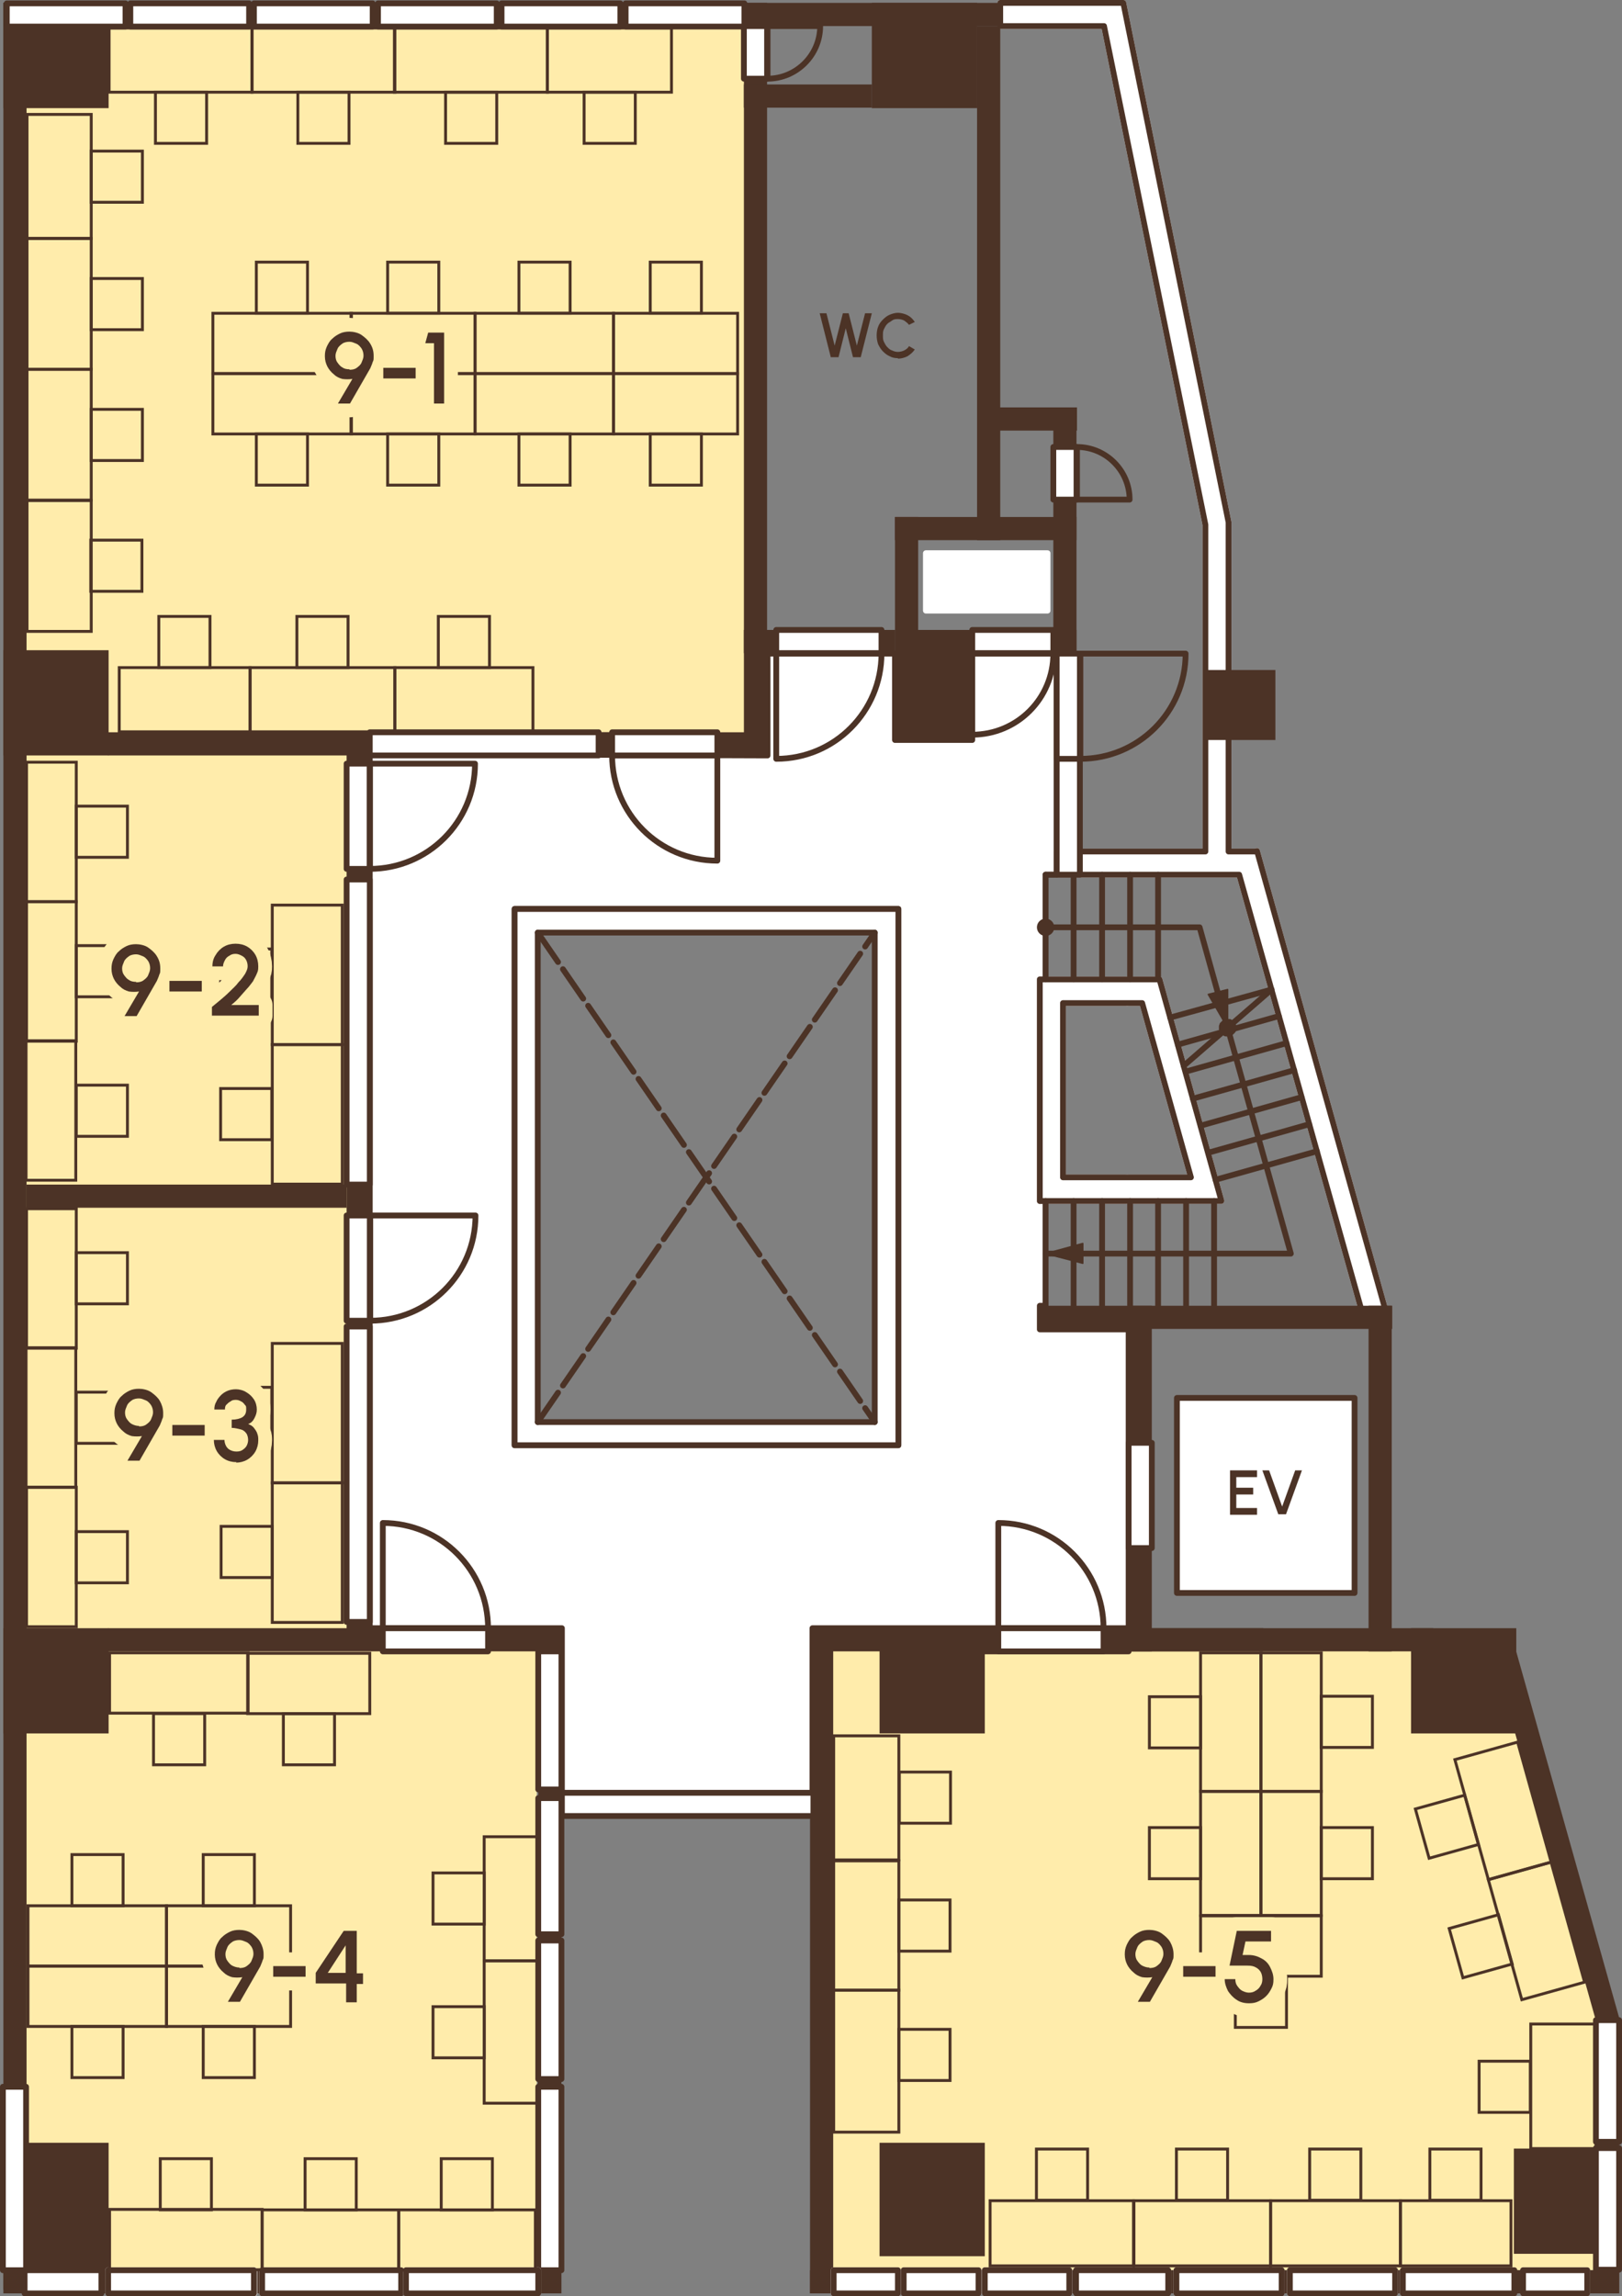 <?xml version="1.0" encoding="UTF-8"?>
<svg xmlns="http://www.w3.org/2000/svg" version="1.1" viewBox="0 0 336 475.7">
  <rect x="0" y="0" width="336" height="475.7" fill="#808080" stroke="none"/>
  <defs>
    <style>
      .cls-1, .cls-2 {
        fill-rule: evenodd;
      }

      .cls-1, .cls-3, .cls-4, .cls-5 {
        fill: #fff;
      }

      .cls-2, .cls-6 {
        fill: #4c3326;
      }

      .cls-3 {
        stroke: #fff;
      }

      .cls-3, .cls-4, .cls-7, .cls-8, .cls-9, .cls-10 {
        stroke-linejoin: round;
      }

      .cls-3, .cls-4, .cls-8, .cls-9, .cls-10 {
        stroke-linecap: round;
      }

      .cls-3, .cls-4, .cls-8, .cls-10 {
        stroke-width: 1.2px;
      }

      .cls-4, .cls-8, .cls-9, .cls-10, .cls-11, .cls-12 {
        stroke: #4c3326;
      }

      .cls-7 {
        stroke: #ffecab;
        stroke-width: 5.7px;
      }

      .cls-7, .cls-8, .cls-9, .cls-10, .cls-11, .cls-12 {
        fill: none;
      }

      .cls-13 {
        fill: #ffecab;
      }

      .cls-8 {
        stroke-dasharray: 7.4 1.8;
      }

      .cls-9 {
        stroke-width: .3px;
      }

      .cls-11 {
        stroke-width: .6px;
      }

      .cls-11, .cls-12 {
        stroke-miterlimit: 10;
      }

      .cls-12 {
        stroke-width: .6px;
      }
    </style>
  </defs>
  <!-- Generator: Adobe Illustrator 28.7.1, SVG Export Plug-In . SVG Version: 1.2.0 Build 142)  -->
  <g>
    <g id="_レイヤー_1" data-name="レイヤー_1">
      <g>
        <rect class="cls-13" x="2.7" y="153.8" width="71.4" height="186.1"/>
        <rect class="cls-13" x="2.7" y="3" width="153.3" height="151.1"/>
        <rect class="cls-13" x="2.7" y="339.9" width="108.5" height="130.4"/>
        <polygon class="cls-13" points="332.7 470.3 170 470.3 170 339.9 310.6 341.3 332.7 417.8 332.7 470.3"/>
        <rect class="cls-12" x="310.9" y="425.5" width="25.8" height="13.5" transform="translate(-108.4 756) rotate(-90)"/>
        <rect class="cls-11" x="306.4" y="426.9" width="10.6" height="10.6" transform="translate(-120.5 744) rotate(-90)"/>
        <rect class="cls-12" x="305.2" y="393" width="25.8" height="13.5" transform="translate(18.8 813.9) rotate(-105.6)"/>
        <rect class="cls-11" x="301.2" y="397.8" width="10.6" height="10.6" transform="translate(.9 806.8) rotate(-105.6)"/>
        <rect class="cls-12" x="298.3" y="368.2" width="25.8" height="13.5" transform="translate(33.9 775.7) rotate(-105.6)"/>
        <rect class="cls-11" x="294.2" y="372.9" width="10.6" height="10.6" transform="translate(16 768.6) rotate(-105.6)"/>
        <g id="SOLID">
          <rect class="cls-6" x="71.8" y="156.2" width="4.8" height="182.8"/>
        </g>
        <g id="HATCH">
          <path class="cls-1" d="M76.6,156.2v181.1h39.7v34.1h51.5v-34.1h65.9v-61.9h-18.4v-4.8h1.3v-21.8h-1.3v-45.8h1.3v-21.8h2.3v-45.8h-17.5v17.9h-16v-17.9h-26.5v21.1l-82.3-.3M186.1,299.4h-79.5v-111.1h79.5v111.1Z"/>
        </g>
        <g id="LWPOLYLINE">
          <polygon class="cls-10" points="76.6 156.2 76.6 337.3 116.4 337.3 116.4 371.4 168.3 371.4 168.3 337.3 233.8 337.3 233.8 275.4 215.4 275.4 215.4 270.5 216.6 270.5 216.6 248.8 215.4 248.8 215.4 202.9 216.6 202.9 216.6 181.2 218.9 181.2 218.9 135.4 201.4 135.4 201.4 153.3 185.4 153.3 185.4 135.4 159 135.4 159 156.5 76.6 156.2"/>
        </g>
        <g id="LWPOLYLINE-2" data-name="LWPOLYLINE">
          <rect class="cls-10" x="106.6" y="188.3" width="79.5" height="111.1"/>
        </g>
        <g id="WIPEOUT">
          <polyline class="cls-3" points="249.7 176.4 218.9 176.4 218.9 181.2 256.7 181.2 282.9 274.5 287.5 273.2 260.4 176.3 260 176.4 254.5 176.4 254.5 108.2 232.7 .6 207.2 .6 207.2 5.4 228.7 5.4 249.7 108.7 249.7 176.4"/>
        </g>
        <g id="POLYLINE">
          <polygon class="cls-10" points="249.7 176.4 218.9 176.4 218.9 181.2 256.7 181.2 282.9 274.5 287.5 273.2 260.4 176.3 260 176.4 254.5 176.4 254.5 108.2 232.7 .6 207.2 .6 207.2 5.4 228.7 5.4 249.7 108.7 249.7 176.4"/>
        </g>
        <g id="SOLID-2" data-name="SOLID">
          <rect class="cls-6" x=".7" y=".6" width="4.8" height="473.7"/>
        </g>
        <g id="SOLID-3" data-name="SOLID">
          <rect class="cls-6" x=".7" y=".6" width="206.5" height="4.8"/>
        </g>
        <g id="SOLID-4" data-name="SOLID">
          <rect class="cls-6" x="111.5" y="337.3" width="4.8" height="133"/>
        </g>
        <g id="SOLID-5" data-name="SOLID">
          <rect class="cls-6" x=".7" y=".6" width="21.8" height="21.8"/>
        </g>
        <g id="SOLID-6" data-name="SOLID">
          <rect class="cls-6" x="180.6" y=".6" width="21.8" height="21.8"/>
        </g>
        <g id="SOLID-7" data-name="SOLID">
          <rect class="cls-6" x=".7" y="134.7" width="21.8" height="21.8"/>
        </g>
        <g id="SOLID-8" data-name="SOLID">
          <rect class="cls-6" x=".7" y="337.3" width="21.8" height="21.8"/>
        </g>
        <g id="SOLID-9" data-name="SOLID">
          <rect class="cls-6" x=".7" y="443.9" width="21.8" height="31.2"/>
        </g>
        <g id="SOLID-10" data-name="SOLID">
          <rect class="cls-6" x="182.2" y="443.9" width="21.8" height="23.5"/>
        </g>
        <g id="SOLID-11" data-name="SOLID">
          <rect class="cls-6" x="313.6" y="445.1" width="21.8" height="21.8"/>
        </g>
        <g id="SOLID-12" data-name="SOLID">
          <rect class="cls-6" x="182.2" y="337.3" width="21.8" height="21.8"/>
        </g>
        <g id="SOLID-13" data-name="SOLID">
          <rect class="cls-6" x="292.3" y="337.3" width="21.8" height="21.8"/>
        </g>
        <g id="SOLID-14" data-name="SOLID">
          <rect class="cls-6" x="202.4" y="5.4" width="4.8" height="106.5"/>
        </g>
        <g id="SOLID-15" data-name="SOLID">
          <rect class="cls-6" x="215.4" y="270.5" width="73" height="4.8"/>
        </g>
        <g id="SOLID-16" data-name="SOLID">
          <rect class="cls-6" x="233.8" y="337.3" width="63.1" height="4.8"/>
        </g>
        <g id="SOLID-17" data-name="SOLID">
          <rect class="cls-6" x="283.5" y="270.5" width="4.8" height="71.6"/>
        </g>
        <g id="SOLID-18" data-name="SOLID">
          <rect class="cls-6" x="233.8" y="270.5" width="4.8" height="71.6"/>
        </g>
        <g id="SOLID-19" data-name="SOLID">
          <rect class="cls-6" x="185.4" y="130.5" width="16" height="22.8"/>
        </g>
        <g id="SOLID-20" data-name="SOLID">
          <rect class="cls-6" x="249.7" y="138.8" width="14.5" height="14.5"/>
        </g>
        <g id="HATCH-2" data-name="HATCH">
          <rect class="cls-5" x="233.8" y="298.9" width="4.8" height="21.8"/>
        </g>
        <g id="POLYLINE-2" data-name="POLYLINE">
          <rect class="cls-10" x="233.8" y="298.9" width="4.8" height="21.8"/>
        </g>
        <g id="HATCH-3" data-name="HATCH">
          <rect class="cls-5" x="243.8" y="289.6" width="36.8" height="40.4"/>
        </g>
        <g id="POLYLINE-3" data-name="POLYLINE">
          <rect class="cls-10" x="243.8" y="289.6" width="36.8" height="40.4"/>
        </g>
        <g id="SOLID-21" data-name="SOLID">
          <rect class="cls-6" x="204.6" y="84.4" width="18.5" height="4.8"/>
        </g>
        <g id="SOLID-22" data-name="SOLID">
          <rect class="cls-6" x="201.4" y="130.5" width="21.6" height="4.8"/>
        </g>
        <g id="SOLID-23" data-name="SOLID">
          <rect class="cls-6" x="218.2" y="86.2" width="4.8" height="49.2"/>
        </g>
        <g id="HATCH-4" data-name="HATCH">
          <rect class="cls-5" x="218.2" y="92.6" width="4.8" height="10.9"/>
        </g>
        <g id="POLYLINE-4" data-name="POLYLINE">
          <rect class="cls-10" x="218.2" y="92.6" width="4.8" height="10.9"/>
        </g>
        <g id="LWPOLYLINE-3" data-name="LWPOLYLINE">
          <path class="cls-10" d="M223.1,103.5v-10.9c6,0,10.9,4.9,10.9,10.9h-10.9Z"/>
        </g>
        <g id="SOLID-24" data-name="SOLID">
          <rect class="cls-6" x="22.4" y="337.3" width="93.9" height="4.8"/>
        </g>
        <g id="SOLID-25" data-name="SOLID">
          <rect class="cls-6" x="22.4" y="151.7" width="136.5" height="4.8"/>
        </g>
        <g id="SOLID-26" data-name="SOLID">
          <rect class="cls-6" x="124.1" y="151.7" width="2.7" height="4.8"/>
        </g>
        <g id="HATCH-5" data-name="HATCH">
          <rect class="cls-5" x="126.8" y="151.7" width="21.8" height="4.8"/>
        </g>
        <g id="POLYLINE-5" data-name="POLYLINE">
          <rect class="cls-10" x="126.8" y="151.7" width="21.8" height="4.8"/>
        </g>
        <g id="LWPOLYLINE-4" data-name="LWPOLYLINE">
          <path class="cls-10" d="M148.6,156.5h-21.8c0,12,9.7,21.8,21.8,21.8v-21.8Z"/>
        </g>
        <g id="SOLID-27" data-name="SOLID">
          <rect class="cls-6" x="154.1" y=".6" width="4.8" height="155.9"/>
        </g>
        <g id="WIPEOUT-2" data-name="WIPEOUT">
          <polyline class="cls-3" points="253 248.7 253 248.8 233.5 248.8 233.5 243.9 246.7 243.9 236.6 207.8 233.5 207.8 233.5 202.9 240.2 202.9 253 248.7"/>
        </g>
        <g id="WIPEOUT-3" data-name="WIPEOUT">
          <polyline class="cls-3" points="233.5 202.9 233.5 207.8 220.2 207.8 220.2 242.6 220.2 243.9 233.5 243.9 233.5 248.8 215.4 248.8 215.4 202.9 233.5 202.9"/>
        </g>
        <g id="LWPOLYLINE-5" data-name="LWPOLYLINE">
          <polygon class="cls-10" points="215.4 248.8 215.4 202.9 240.2 202.9 253 248.7 253 248.8 215.4 248.8"/>
        </g>
        <g id="LWPOLYLINE-6" data-name="LWPOLYLINE">
          <polygon class="cls-10" points="220.2 242.6 220.2 243.9 246.7 243.9 236.6 207.8 220.2 207.8 220.2 242.6"/>
        </g>
        <g id="LINE">
          <line class="cls-10" x1="242.4" y1="210.8" x2="263.4" y2="205"/>
        </g>
        <g id="LINE-2" data-name="LINE">
          <line class="cls-10" x1="244" y1="216.4" x2="264.9" y2="210.5"/>
        </g>
        <g id="LINE-3" data-name="LINE">
          <line class="cls-10" x1="245.6" y1="222" x2="266.5" y2="216.1"/>
        </g>
        <g id="LINE-4" data-name="LINE">
          <line class="cls-10" x1="247.1" y1="227.6" x2="268.1" y2="221.7"/>
        </g>
        <g id="LINE-5" data-name="LINE">
          <line class="cls-10" x1="248.7" y1="233.2" x2="269.6" y2="227.3"/>
        </g>
        <g id="LINE-6" data-name="LINE">
          <line class="cls-10" x1="250.3" y1="238.8" x2="271.2" y2="232.9"/>
        </g>
        <g id="LINE-7" data-name="LINE">
          <line class="cls-10" x1="251.8" y1="244.4" x2="272.8" y2="238.5"/>
        </g>
        <g id="LINE-8" data-name="LINE">
          <line class="cls-10" x1="216.6" y1="181.2" x2="218.9" y2="181.2"/>
        </g>
        <g id="LINE-9" data-name="LINE">
          <line class="cls-10" x1="216.6" y1="248.8" x2="216.6" y2="270.5"/>
        </g>
        <g id="LINE-10" data-name="LINE">
          <line class="cls-10" x1="222.4" y1="248.8" x2="222.4" y2="270.5"/>
        </g>
        <g id="LINE-11" data-name="LINE">
          <line class="cls-10" x1="228.3" y1="248.8" x2="228.3" y2="270.5"/>
        </g>
        <g id="LINE-12" data-name="LINE">
          <line class="cls-10" x1="234.1" y1="248.8" x2="234.1" y2="270.5"/>
        </g>
        <g id="LINE-13" data-name="LINE">
          <line class="cls-10" x1="239.9" y1="248.8" x2="239.9" y2="270.5"/>
        </g>
        <g id="LINE-14" data-name="LINE">
          <line class="cls-10" x1="245.7" y1="248.8" x2="245.7" y2="270.5"/>
        </g>
        <g id="LINE-15" data-name="LINE">
          <line class="cls-10" x1="251.5" y1="248.8" x2="251.5" y2="270.5"/>
        </g>
        <g id="LINE-16" data-name="LINE">
          <line class="cls-10" x1="216.6" y1="181.2" x2="216.6" y2="202.9"/>
        </g>
        <g id="LINE-17" data-name="LINE">
          <line class="cls-10" x1="222.4" y1="181.2" x2="222.4" y2="202.9"/>
        </g>
        <g id="LINE-18" data-name="LINE">
          <line class="cls-10" x1="228.3" y1="181.2" x2="228.3" y2="202.9"/>
        </g>
        <g id="LINE-19" data-name="LINE">
          <line class="cls-10" x1="234.1" y1="181.2" x2="234.1" y2="202.9"/>
        </g>
        <g id="LINE-20" data-name="LINE">
          <line class="cls-10" x1="239.9" y1="181.2" x2="239.9" y2="202.9"/>
        </g>
        <g id="POLYLINE-6" data-name="POLYLINE">
          <polyline class="cls-10" points="254.3 212.9 267.4 259.7 216.6 259.7"/>
        </g>
        <g id="POLYLINE-7" data-name="POLYLINE">
          <polygon class="cls-10" points="254.6 214.1 254.6 214.1 254.5 214.1 254.5 214.1 254.4 214.1 254.3 214.1 254.3 214.1 254.2 214.1 254.2 214.1 254.1 214.1 254.1 214.1 254 214.1 253.9 214.1 253.9 214 253.8 214 253.8 214 253.7 214 253.7 213.9 253.6 213.9 253.6 213.9 253.5 213.8 253.5 213.8 253.4 213.7 253.4 213.7 253.4 213.7 253.3 213.6 253.3 213.6 253.3 213.5 253.2 213.5 253.2 213.4 253.2 213.3 253.2 213.3 253.1 213.2 253.1 213.2 253.1 213.1 253.1 213.1 253.1 213 253.1 212.9 253.1 212.9 253.1 212.8 253.1 212.8 253.1 212.7 253.1 212.6 253.1 212.6 253.2 212.5 253.2 212.5 253.2 212.4 253.2 212.4 253.2 212.3 253.3 212.3 253.3 212.2 253.3 212.2 253.4 212.1 253.4 212.1 253.5 212 253.5 212 253.6 212 253.6 211.9 253.6 211.9 253.7 211.9 253.8 211.8 253.8 211.8 253.9 211.8 253.9 211.8 254 211.7 254 211.7 254.1 211.7 254.1 211.7 254.2 211.7 254.3 211.7 254.3 211.7 254.4 211.7 254.4 211.7 254.5 211.7 254.6 211.7 254.6 211.7 254.7 211.7 254.7 211.8 254.8 211.8 254.8 211.8 254.9 211.8 254.9 211.9 255 211.9 255 211.9 255.1 212 255.1 212 255.2 212.1 255.2 212.1 255.3 212.1 255.3 212.2 255.3 212.2 255.4 212.3 255.4 212.3 255.4 212.4 255.4 212.5 255.4 212.5 255.5 212.6 255.5 212.6 255.5 212.7 255.5 212.7 255.5 212.8 255.5 212.9 255.5 212.9 255.5 213 255.5 213 255.5 213.1 255.5 213.2 255.5 213.2 255.5 213.3 255.4 213.3 255.4 213.4 255.4 213.4 255.4 213.5 255.3 213.5 255.3 213.6 255.3 213.6 255.2 213.7 255.2 213.7 255.1 213.8 255.1 213.8 255.1 213.8 255 213.9 255 213.9 254.9 213.9 254.9 214 254.8 214 254.8 214 254.7 214 254.6 214.1 254.6 214.1"/>
        </g>
        <g id="HATCH-6" data-name="HATCH">
          <polygon class="cls-2" points="254.6 214.1 254.6 214.1 254.5 214.1 254.5 214.1 254.4 214.1 254.3 214.1 254.3 214.1 254.2 214.1 254.2 214.1 254.1 214.1 254.1 214.1 254 214.1 253.9 214.1 253.9 214 253.8 214 253.8 214 253.7 214 253.7 213.9 253.6 213.9 253.6 213.9 253.5 213.8 253.5 213.8 253.4 213.7 253.4 213.7 253.4 213.7 253.3 213.6 253.3 213.6 253.3 213.5 253.2 213.5 253.2 213.4 253.2 213.3 253.2 213.3 253.1 213.2 253.1 213.2 253.1 213.1 253.1 213.1 253.1 213 253.1 212.9 253.1 212.9 253.1 212.8 253.1 212.8 253.1 212.7 253.1 212.6 253.1 212.6 253.2 212.5 253.2 212.5 253.2 212.4 253.2 212.4 253.2 212.3 253.3 212.3 253.3 212.2 253.3 212.2 253.4 212.1 253.4 212.1 253.5 212 253.5 212 253.6 212 253.6 211.9 253.6 211.9 253.7 211.9 253.8 211.8 253.8 211.8 253.9 211.8 253.9 211.8 254 211.7 254 211.7 254.1 211.7 254.1 211.7 254.2 211.7 254.3 211.7 254.3 211.7 254.4 211.7 254.4 211.7 254.5 211.7 254.6 211.7 254.6 211.7 254.7 211.7 254.7 211.8 254.8 211.8 254.8 211.8 254.9 211.8 254.9 211.9 255 211.9 255 211.9 255.1 212 255.1 212 255.2 212.1 255.2 212.1 255.3 212.1 255.3 212.2 255.3 212.2 255.4 212.3 255.4 212.3 255.4 212.4 255.4 212.5 255.4 212.5 255.5 212.6 255.5 212.6 255.5 212.7 255.5 212.7 255.5 212.8 255.5 212.9 255.5 212.9 255.5 213 255.5 213 255.5 213.1 255.5 213.2 255.5 213.2 255.5 213.3 255.4 213.3 255.4 213.4 255.4 213.4 255.4 213.5 255.3 213.5 255.3 213.6 255.3 213.6 255.2 213.7 255.2 213.7 255.1 213.8 255.1 213.8 255.1 213.8 255 213.9 255 213.9 254.9 213.9 254.9 214 254.8 214 254.8 214 254.7 214 254.6 214.1"/>
        </g>
        <g id="POLYLINE-8" data-name="POLYLINE">
          <polygon class="cls-9" points="224.3 261.7 216.6 259.7 224.3 257.6 224.3 261.7"/>
        </g>
        <g id="HATCH-7" data-name="HATCH">
          <polygon class="cls-2" points="224.3 261.7 216.6 259.7 224.3 257.6 224.3 261.7"/>
        </g>
        <g id="POLYLINE-9" data-name="POLYLINE">
          <polyline class="cls-10" points="216.6 192.1 248.5 192.1 252.9 207.9 254.3 212.9"/>
        </g>
        <g id="CIRCLE">
          <circle class="cls-10" cx="216.6" cy="192.1" r="1.2"/>
        </g>
        <g id="HATCH-8" data-name="HATCH">
          <circle class="cls-6" cx="216.6" cy="192.1" r="1.2"/>
        </g>
        <g id="POLYLINE-10" data-name="POLYLINE">
          <polygon class="cls-9" points="254.3 205 254.3 212.9 250.3 206 254.3 205"/>
        </g>
        <g id="HATCH-9" data-name="HATCH">
          <polygon class="cls-2" points="254.3 205 254.3 212.9 250.3 206 254.3 205"/>
        </g>
        <g id="LINE-21" data-name="LINE">
          <line class="cls-10" x1="245.2" y1="220.8" x2="263.4" y2="205"/>
        </g>
        <g id="LINE-22" data-name="LINE">
          <line class="cls-10" x1="233.8" y1="342.1" x2="204" y2="342.1"/>
        </g>
        <g id="POLYLINE-11" data-name="POLYLINE">
          <rect class="cls-4" x="71.8" y="158.2" width="4.8" height="21.8"/>
        </g>
        <g id="LWPOLYLINE-7" data-name="LWPOLYLINE">
          <path class="cls-10" d="M76.6,158.2v21.8c12,0,21.8-9.7,21.8-21.8h-21.8Z"/>
        </g>
        <g id="LWPOLYLINE-8" data-name="LWPOLYLINE">
          <path class="cls-10" d="M76.7,251.8v21.8c12,0,21.8-9.7,21.8-21.8h-21.8Z"/>
        </g>
        <g id="HATCH-10" data-name="HATCH">
          <rect class="cls-5" x="71.8" y="182.2" width="4.8" height="63.2"/>
        </g>
        <g id="POLYLINE-12" data-name="POLYLINE">
          <rect class="cls-10" x="71.8" y="182.2" width="4.8" height="63.2"/>
        </g>
        <g id="SOLID-28" data-name="SOLID">
          <rect class="cls-6" x="185.4" y="107.1" width="37.6" height="4.8"/>
        </g>
        <g id="SOLID-29" data-name="SOLID">
          <rect class="cls-6" x="167.8" y="337.3" width="4.8" height="137.8"/>
        </g>
        <g id="SOLID-30" data-name="SOLID">
          <rect class="cls-6" x="167.8" y="337.3" width="93.9" height="4.8"/>
        </g>
        <g id="SOLID-31" data-name="SOLID">
          <rect class="cls-6" x="22.4" y="470.3" width="93.9" height="4.8"/>
        </g>
        <g id="SOLID-32" data-name="SOLID">
          <rect class="cls-6" x="167.8" y="470.3" width="167.6" height="4.8"/>
        </g>
        <g id="SOLID-33" data-name="SOLID">
          <rect class="cls-6" x="330.6" y="417.8" width="4.8" height="57.3"/>
        </g>
        <g id="SOLID-34" data-name="SOLID">
          <rect class="cls-6" x="319.4" y="336.7" width="4.8" height="83.3" transform="translate(-90.4 101.2) rotate(-15.7)"/>
        </g>
        <g id="HATCH-11" data-name="HATCH">
          <path class="cls-1" d="M186.1,299.4h-79.5v-111.1h79.5v111.1M111.4,193.2v101.4h69.8v-101.4h-69.8Z"/>
        </g>
        <g id="LWPOLYLINE-9" data-name="LWPOLYLINE">
          <rect class="cls-10" x="106.6" y="188.3" width="79.5" height="111.1"/>
        </g>
        <g id="LWPOLYLINE-10" data-name="LWPOLYLINE">
          <rect class="cls-10" x="111.4" y="193.2" width="69.8" height="101.4"/>
        </g>
        <g id="HATCH-12" data-name="HATCH">
          <rect class="cls-5" x="116.4" y="371.4" width="51.5" height="4.8"/>
        </g>
        <g id="POLYLINE-13" data-name="POLYLINE">
          <rect class="cls-10" x="116.4" y="371.4" width="53.9" height="4.8"/>
        </g>
        <g id="HATCH-13" data-name="HATCH">
          <rect class="cls-5" x="218.9" y="135.4" width="4.8" height="45.8"/>
        </g>
        <g id="POLYLINE-14" data-name="POLYLINE">
          <rect class="cls-10" x="218.9" y="135.4" width="4.8" height="45.8"/>
        </g>
        <g id="HATCH-14" data-name="HATCH">
          <rect class="cls-5" x="218.9" y="135.4" width="4.8" height="21.8"/>
        </g>
        <g id="POLYLINE-15" data-name="POLYLINE">
          <rect class="cls-10" x="218.9" y="135.4" width="4.8" height="21.8"/>
        </g>
        <g id="LWPOLYLINE-11" data-name="LWPOLYLINE">
          <path class="cls-10" d="M223.8,135.4v21.8c12,0,21.8-9.7,21.8-21.8h-21.8Z"/>
        </g>
        <g id="HATCH-15" data-name="HATCH">
          <rect class="cls-5" x="201.4" y="130.5" width="16.8" height="4.8"/>
        </g>
        <g id="POLYLINE-16" data-name="POLYLINE">
          <rect class="cls-10" x="201.4" y="130.5" width="16.8" height="4.8"/>
        </g>
        <g id="LWPOLYLINE-12" data-name="LWPOLYLINE">
          <path class="cls-10" d="M201.4,135.4h16.8c0,9.3-7.5,16.8-16.8,16.8v-16.8Z"/>
        </g>
        <g id="SOLID-35" data-name="SOLID">
          <rect class="cls-6" x="185.4" y="107.1" width="4.8" height="37.6"/>
        </g>
        <g id="SOLID-36" data-name="SOLID">
          <rect class="cls-6" x="154.1" y="130.5" width="31.3" height="4.8"/>
        </g>
        <g id="HATCH-16" data-name="HATCH">
          <rect class="cls-5" x="206.8" y="337.3" width="21.8" height="4.8"/>
        </g>
        <g id="POLYLINE-17" data-name="POLYLINE">
          <rect class="cls-10" x="206.8" y="337.3" width="21.8" height="4.8"/>
        </g>
        <g id="LWPOLYLINE-13" data-name="LWPOLYLINE">
          <path class="cls-10" d="M206.8,337.3h21.8c0-12-9.7-21.8-21.8-21.8v21.8Z"/>
        </g>
        <g id="HATCH-17" data-name="HATCH">
          <rect class="cls-5" x="79.3" y="337.3" width="21.8" height="4.8"/>
        </g>
        <g id="POLYLINE-18" data-name="POLYLINE">
          <rect class="cls-10" x="79.3" y="337.3" width="21.8" height="4.8"/>
        </g>
        <g id="LWPOLYLINE-14" data-name="LWPOLYLINE">
          <path class="cls-10" d="M79.3,337.3h21.8c0-12-9.7-21.8-21.8-21.8v21.8Z"/>
        </g>
        <g id="HATCH-18" data-name="HATCH">
          <rect class="cls-4" x="71.8" y="251.8" width="4.8" height="21.8"/>
        </g>
        <g id="HATCH-19" data-name="HATCH">
          <rect class="cls-4" x="71.8" y="274.8" width="4.8" height="61.2"/>
        </g>
        <g id="HATCH-20" data-name="HATCH">
          <rect class="cls-5" x="160.8" y="130.5" width="21.8" height="4.8"/>
        </g>
        <g id="POLYLINE-19" data-name="POLYLINE">
          <rect class="cls-10" x="160.8" y="130.5" width="21.8" height="4.8"/>
        </g>
        <g id="LWPOLYLINE-15" data-name="LWPOLYLINE">
          <path class="cls-10" d="M160.8,135.4h21.8c0,12-9.7,21.8-21.8,21.8v-21.8Z"/>
        </g>
        <g id="WIPEOUT-4" data-name="WIPEOUT">
          <polyline class="cls-3" points="191.8 126.5 217 126.5 217 114.6 191.8 114.6 191.8 126.5"/>
        </g>
        <g id="HATCH-21" data-name="HATCH">
          <rect class="cls-5" x="111.5" y="342.1" width="4.8" height="28.6"/>
        </g>
        <g id="POLYLINE-20" data-name="POLYLINE">
          <rect class="cls-10" x="111.5" y="342.1" width="4.8" height="28.6"/>
        </g>
        <g id="HATCH-22" data-name="HATCH">
          <rect class="cls-5" x="111.5" y="372.5" width="4.8" height="28.2"/>
        </g>
        <g id="POLYLINE-21" data-name="POLYLINE">
          <rect class="cls-10" x="111.5" y="372.5" width="4.8" height="28.2"/>
        </g>
        <g id="HATCH-23" data-name="HATCH">
          <rect class="cls-5" x="111.5" y="402" width="4.8" height="28.7"/>
        </g>
        <g id="POLYLINE-22" data-name="POLYLINE">
          <rect class="cls-10" x="111.5" y="402" width="4.8" height="28.7"/>
        </g>
        <g id="HATCH-24" data-name="HATCH">
          <rect class="cls-5" x="111.5" y="432.3" width="4.8" height="38"/>
        </g>
        <g id="POLYLINE-23" data-name="POLYLINE">
          <rect class="cls-10" x="111.5" y="432.3" width="4.8" height="38"/>
        </g>
        <g id="WIPEOUT-5" data-name="WIPEOUT">
          <polyline class="cls-3" points="22.4 470.3 52.7 470.3 52.7 475.1 22.4 475.1 22.4 470.3"/>
        </g>
        <g id="POLYLINE-24" data-name="POLYLINE">
          <rect class="cls-10" x="22.4" y="470.3" width="30.2" height="4.8"/>
        </g>
        <g id="WIPEOUT-6" data-name="WIPEOUT">
          <polyline class="cls-3" points="54.3 470.3 83.1 470.3 83.1 475.1 54.3 475.1 54.3 470.3"/>
        </g>
        <g id="POLYLINE-25" data-name="POLYLINE">
          <rect class="cls-10" x="54.3" y="470.3" width="28.8" height="4.8"/>
        </g>
        <g id="WIPEOUT-7" data-name="WIPEOUT">
          <polyline class="cls-3" points="84.1 470.3 111.5 470.3 111.5 475.1 84.1 475.1 84.1 470.3"/>
        </g>
        <g id="POLYLINE-26" data-name="POLYLINE">
          <rect class="cls-10" x="84.1" y="470.3" width="27.4" height="4.8"/>
        </g>
        <g id="WIPEOUT-8" data-name="WIPEOUT">
          <polyline class="cls-3" points="204 470.3 221.5 470.3 221.5 475.1 204 475.1 204 470.3"/>
        </g>
        <g id="POLYLINE-27" data-name="POLYLINE">
          <rect class="cls-10" x="204" y="470.3" width="17.5" height="4.8"/>
        </g>
        <g id="WIPEOUT-9" data-name="WIPEOUT">
          <polyline class="cls-3" points="222.9 470.3 242 470.3 242 475.1 222.9 475.1 222.9 470.3"/>
        </g>
        <g id="POLYLINE-28" data-name="POLYLINE">
          <rect class="cls-10" x="222.9" y="470.3" width="19.1" height="4.8"/>
        </g>
        <g id="WIPEOUT-10" data-name="WIPEOUT">
          <polyline class="cls-3" points="243.7 470.3 265.5 470.3 265.5 475.1 243.7 475.1 243.7 470.3"/>
        </g>
        <g id="POLYLINE-29" data-name="POLYLINE">
          <rect class="cls-10" x="243.7" y="470.3" width="21.8" height="4.8"/>
        </g>
        <g id="WIPEOUT-11" data-name="WIPEOUT">
          <polyline class="cls-3" points="267.2 470.3 289 470.3 289 475.1 267.2 475.1 267.2 470.3"/>
        </g>
        <g id="POLYLINE-30" data-name="POLYLINE">
          <rect class="cls-10" x="267.2" y="470.3" width="21.8" height="4.8"/>
        </g>
        <g id="WIPEOUT-12" data-name="WIPEOUT">
          <polyline class="cls-3" points="290.6 470.3 313.6 470.3 313.6 475.1 290.6 475.1 290.6 470.3"/>
        </g>
        <g id="POLYLINE-31" data-name="POLYLINE">
          <rect class="cls-10" x="290.6" y="470.3" width="23.1" height="4.8"/>
        </g>
        <g id="LINE-23" data-name="LINE">
          <line class="cls-8" x1="111.4" y1="193.2" x2="181.2" y2="294.6"/>
        </g>
        <g id="LINE-24" data-name="LINE">
          <line class="cls-8" x1="111.4" y1="294.6" x2="181.2" y2="193.2"/>
        </g>
        <g id="WIPEOUT-13" data-name="WIPEOUT">
          <polyline class="cls-3" points="172.7 470.3 186 470.3 186 475.1 172.7 475.1 172.7 470.3"/>
        </g>
        <g id="POLYLINE-32" data-name="POLYLINE">
          <rect class="cls-10" x="172.7" y="470.3" width="13.3" height="4.8"/>
        </g>
        <g id="WIPEOUT-14" data-name="WIPEOUT">
          <polyline class="cls-3" points="187.2 470.3 202.7 470.3 202.7 475.1 187.2 475.1 187.2 470.3"/>
        </g>
        <g id="POLYLINE-33" data-name="POLYLINE">
          <rect class="cls-10" x="187.2" y="470.3" width="15.5" height="4.8"/>
        </g>
        <g id="WIPEOUT-15" data-name="WIPEOUT">
          <polyline class="cls-3" points="315.5 470.3 328.8 470.3 328.8 475.1 315.5 475.1 315.5 470.3"/>
        </g>
        <g id="POLYLINE-34" data-name="POLYLINE">
          <rect class="cls-10" x="315.5" y="470.3" width="13.3" height="4.8"/>
        </g>
        <g id="SOLID-37" data-name="SOLID">
          <rect class="cls-6" x="154.1" y="17.5" width="26.5" height="4.8"/>
        </g>
        <g id="HATCH-25" data-name="HATCH">
          <rect class="cls-5" x="154.1" y="5.4" width="4.8" height="10.9"/>
        </g>
        <g id="POLYLINE-35" data-name="POLYLINE">
          <rect class="cls-10" x="154.1" y="5.4" width="4.8" height="10.9"/>
        </g>
        <g id="LWPOLYLINE-16" data-name="LWPOLYLINE">
          <path class="cls-10" d="M159,5.4v10.9c6,0,10.9-4.9,10.9-10.9h-10.9Z"/>
        </g>
        <g id="SOLID-38" data-name="SOLID">
          <rect class="cls-6" x="5.5" y="245.4" width="66.3" height="4.8"/>
        </g>
        <g>
          <rect class="cls-11" x="98.4" y="64.9" width="28.7" height="12.5"/>
          <rect class="cls-11" x="107.5" y="54.3" width="10.6" height="10.6"/>
          <rect class="cls-11" x="127.1" y="64.9" width="25.7" height="12.5"/>
          <rect class="cls-11" x="134.7" y="54.3" width="10.6" height="10.6"/>
          <rect class="cls-11" x="113.5" y="5.7" width="25.7" height="13.3" transform="translate(252.6 24.8) rotate(180)"/>
          <rect class="cls-11" x="121" y="19" width="10.6" height="10.6" transform="translate(252.6 48.7) rotate(180)"/>
          <rect class="cls-11" x="-.6" y="29.9" width="25.7" height="13.3" transform="translate(48.8 24.3) rotate(90)"/>
          <rect class="cls-11" x="-1.3" y="56.3" width="27.1" height="13.3" transform="translate(75.2 50.7) rotate(90)"/>
          <rect class="cls-11" x="18.9" y="57.6" width="10.6" height="10.6" transform="translate(87.1 38.8) rotate(90)"/>
          <rect class="cls-11" x="18.9" y="31.2" width="10.6" height="10.6" transform="translate(60.7 12.4) rotate(90)"/>
          <rect class="cls-11" x="-1.3" y="83.4" width="27.1" height="13.3" transform="translate(102.3 77.8) rotate(90)"/>
          <rect class="cls-11" x="18.9" y="84.7" width="10.6" height="10.6" transform="translate(114.2 65.9) rotate(90)"/>
          <rect class="cls-11" x="-1.3" y="110.5" width="27.1" height="13.3" transform="translate(129.4 105) rotate(90)"/>
          <rect class="cls-11" x="18.9" y="111.9" width="10.6" height="10.6" transform="translate(141.3 93) rotate(90)"/>
          <rect class="cls-11" x="24.7" y="138.3" width="27.1" height="13.3"/>
          <rect class="cls-11" x="32.9" y="127.7" width="10.6" height="10.6"/>
          <rect class="cls-11" x="51.8" y="138.3" width="30" height="13.3"/>
          <rect class="cls-11" x="61.5" y="127.7" width="10.6" height="10.6"/>
          <rect class="cls-11" x="81.8" y="138.3" width="28.6" height="13.3"/>
          <rect class="cls-11" x="90.8" y="127.7" width="10.6" height="10.6"/>
          <rect class="cls-11" x="81.8" y="5.7" width="31.7" height="13.3" transform="translate(195.2 24.8) rotate(180)"/>
          <rect class="cls-11" x="92.3" y="19" width="10.6" height="10.6" transform="translate(195.2 48.7) rotate(180)"/>
          <rect class="cls-11" x="52.2" y="5.7" width="29.6" height="13.3" transform="translate(134 24.8) rotate(180)"/>
          <rect class="cls-11" x="61.7" y="19" width="10.6" height="10.6" transform="translate(134 48.7) rotate(180)"/>
          <rect class="cls-11" x="32.1" y="19" width="10.6" height="10.6" transform="translate(74.9 48.7) rotate(180)"/>
          <rect class="cls-11" x="22.7" y="5.7" width="29.6" height="13.3" transform="translate(74.9 24.8) rotate(180)"/>
          <rect class="cls-11" x="98.4" y="77.4" width="28.7" height="12.5"/>
          <rect class="cls-11" x="107.5" y="89.9" width="10.6" height="10.6"/>
          <rect class="cls-11" x="127.1" y="77.4" width="25.7" height="12.5"/>
          <rect class="cls-11" x="134.7" y="89.9" width="10.6" height="10.6"/>
          <rect class="cls-11" x="44.1" y="64.9" width="28.7" height="12.5"/>
          <rect class="cls-11" x="53.1" y="54.3" width="10.6" height="10.6"/>
          <rect class="cls-11" x="72.7" y="64.9" width="25.7" height="12.5"/>
          <rect class="cls-11" x="80.3" y="54.3" width="10.6" height="10.6"/>
          <rect class="cls-11" x="44.1" y="77.4" width="28.7" height="12.5"/>
          <rect class="cls-11" x="53.1" y="89.9" width="10.6" height="10.6"/>
          <rect class="cls-11" x="72.7" y="77.4" width="25.7" height="12.5"/>
          <rect class="cls-11" x="80.3" y="89.9" width="10.6" height="10.6"/>
        </g>
        <rect class="cls-11" x="-3.8" y="167.2" width="28.9" height="10.3" transform="translate(183 161.7) rotate(90)"/>
        <rect class="cls-11" x="-3.8" y="196.1" width="28.9" height="10.3" transform="translate(211.9 190.6) rotate(90)"/>
        <rect class="cls-11" x="15.8" y="195.9" width="10.6" height="10.6" transform="translate(222.3 180.1) rotate(90)"/>
        <rect class="cls-11" x="15.8" y="167" width="10.6" height="10.6" transform="translate(193.4 151.2) rotate(90)"/>
        <rect class="cls-11" x="-3.8" y="225" width="28.9" height="10.3" transform="translate(240.7 219.4) rotate(90)"/>
        <rect class="cls-11" x="15.8" y="224.8" width="10.6" height="10.6" transform="translate(251.2 209) rotate(90)"/>
        <rect class="cls-11" x="49.2" y="194.6" width="28.9" height="14.5" transform="translate(265.5 138.3) rotate(90)"/>
        <rect class="cls-11" x="45.7" y="196.6" width="10.6" height="10.6" transform="translate(252.9 150.9) rotate(90)"/>
        <rect class="cls-11" x="49.2" y="223.5" width="28.9" height="14.5" transform="translate(294.4 167.2) rotate(90)"/>
        <rect class="cls-11" x="45.7" y="225.5" width="10.6" height="10.6" transform="translate(281.8 179.8) rotate(90)"/>
        <rect class="cls-11" x="-3.8" y="259.7" width="28.9" height="10.3" transform="translate(275.5 254.2) rotate(90)"/>
        <rect class="cls-11" x="-3.8" y="288.6" width="28.9" height="10.3" transform="translate(304.3 283) rotate(90)"/>
        <rect class="cls-11" x="15.8" y="288.4" width="10.6" height="10.6" transform="translate(314.8 272.6) rotate(90)"/>
        <rect class="cls-11" x="15.8" y="259.5" width="10.6" height="10.6" transform="translate(285.9 243.7) rotate(90)"/>
        <rect class="cls-11" x="-3.8" y="317.4" width="28.9" height="10.3" transform="translate(333.2 311.9) rotate(90)"/>
        <rect class="cls-11" x="15.8" y="317.3" width="10.6" height="10.6" transform="translate(343.7 301.5) rotate(90)"/>
        <rect class="cls-11" x="49.2" y="285.4" width="28.9" height="14.5" transform="translate(356.3 229.1) rotate(90)"/>
        <rect class="cls-11" x="45.7" y="287.4" width="10.6" height="10.6" transform="translate(343.7 241.7) rotate(90)"/>
        <rect class="cls-11" x="49.2" y="314.3" width="28.9" height="14.5" transform="translate(385.2 258) rotate(90)"/>
        <rect class="cls-11" x="45.7" y="316.2" width="10.6" height="10.6" transform="translate(372.6 270.5) rotate(90)"/>
        <rect class="cls-11" x="22.7" y="342.4" width="28.7" height="12.5" transform="translate(74.1 697.3) rotate(-180)"/>
        <rect class="cls-11" x="31.7" y="354.9" width="10.6" height="10.6" transform="translate(74.1 720.5) rotate(-180)"/>
        <rect class="cls-11" x="5.8" y="394.8" width="28.7" height="12.5"/>
        <rect class="cls-11" x="14.9" y="384.2" width="10.6" height="10.6"/>
        <rect class="cls-11" x="34.5" y="394.8" width="25.7" height="12.5"/>
        <rect class="cls-11" x="42.1" y="384.2" width="10.6" height="10.6"/>
        <rect class="cls-11" x="93.2" y="387.6" width="25.7" height="11.4" transform="translate(-287.3 499.4) rotate(-90)"/>
        <rect class="cls-11" x="89.7" y="388" width="10.6" height="10.6" transform="translate(-298.3 488.3) rotate(-90)"/>
        <rect class="cls-11" x="91.3" y="415.2" width="29.5" height="11.4" transform="translate(-314.9 527) rotate(-90)"/>
        <rect class="cls-11" x="89.7" y="415.7" width="10.6" height="10.6" transform="translate(-326 516) rotate(-90)"/>
        <rect class="cls-11" x="5.8" y="407.3" width="28.7" height="12.5"/>
        <rect class="cls-11" x="14.9" y="419.8" width="10.6" height="10.6"/>
        <rect class="cls-11" x="34.5" y="407.3" width="25.7" height="12.5"/>
        <rect class="cls-11" x="42.1" y="419.8" width="10.6" height="10.6"/>
        <rect class="cls-11" x="51.4" y="342.4" width="25.3" height="12.5" transform="translate(128 697.4) rotate(-180)"/>
        <rect class="cls-11" x="58.7" y="354.9" width="10.6" height="10.6" transform="translate(128 720.5) rotate(-180)"/>
        <rect class="cls-11" x="22.7" y="457.8" width="31.6" height="12.5" transform="translate(77 928) rotate(180)"/>
        <rect class="cls-11" x="33.2" y="447.1" width="10.6" height="10.6" transform="translate(77 904.9) rotate(180)"/>
        <rect class="cls-11" x="54.3" y="457.7" width="28.3" height="12.5" transform="translate(136.9 928) rotate(180)"/>
        <rect class="cls-11" x="63.1" y="447.1" width="10.6" height="10.6" transform="translate(136.9 904.9) rotate(180)"/>
        <rect class="cls-11" x="82.6" y="457.7" width="28.3" height="12.5" transform="translate(193.5 928) rotate(180)"/>
        <rect class="cls-11" x="91.5" y="447.1" width="10.6" height="10.6" transform="translate(193.5 904.9) rotate(180)"/>
        <rect class="cls-11" x="166.6" y="365.7" width="25.7" height="13.5" transform="translate(551.9 193) rotate(90)"/>
        <rect class="cls-11" x="186.2" y="367.1" width="10.6" height="10.6" transform="translate(564 180.9) rotate(90)"/>
        <rect class="cls-11" x="166" y="392.2" width="26.8" height="13.5" transform="translate(578.4 219.5) rotate(90)"/>
        <rect class="cls-11" x="186.2" y="393.6" width="10.6" height="10.6" transform="translate(590.4 207.4) rotate(90)"/>
        <rect class="cls-11" x="205.1" y="455.9" width="29.7" height="13.5"/>
        <rect class="cls-11" x="234.9" y="455.9" width="28.3" height="13.5"/>
        <rect class="cls-11" x="214.7" y="445.2" width="10.6" height="10.6"/>
        <rect class="cls-11" x="243.7" y="445.2" width="10.6" height="10.6"/>
        <rect class="cls-11" x="263.2" y="455.9" width="26.9" height="13.5"/>
        <rect class="cls-11" x="271.3" y="445.2" width="10.6" height="10.6"/>
        <rect class="cls-11" x="290.1" y="455.9" width="22.9" height="13.5"/>
        <rect class="cls-11" x="296.2" y="445.2" width="10.6" height="10.6"/>
        <rect class="cls-11" x="164.7" y="420.3" width="29.4" height="13.5" transform="translate(606.5 247.6) rotate(90)"/>
        <rect class="cls-11" x="186.2" y="420.4" width="10.6" height="10.6" transform="translate(617.2 234.2) rotate(90)"/>
        <rect class="cls-11" x="253.1" y="350.5" width="28.7" height="12.5" transform="translate(624.2 89.3) rotate(90)"/>
        <rect class="cls-11" x="273.7" y="351.4" width="10.6" height="10.6" transform="translate(635.7 77.7) rotate(90)"/>
        <rect class="cls-11" x="273.7" y="378.6" width="10.6" height="10.6" transform="translate(662.9 104.9) rotate(90)"/>
        <rect class="cls-11" x="240.6" y="350.5" width="28.7" height="12.5" transform="translate(611.7 101.8) rotate(90)"/>
        <rect class="cls-11" x="238.1" y="351.4" width="10.6" height="10.6" transform="translate(600.1 113.4) rotate(90)"/>
        <rect class="cls-11" x="242.1" y="377.7" width="25.7" height="12.5" transform="translate(638.9 129) rotate(90)"/>
        <rect class="cls-11" x="254.6" y="377.7" width="25.7" height="12.5" transform="translate(651.4 116.5) rotate(90)"/>
        <rect class="cls-11" x="255.9" y="409.4" width="10.6" height="10.6" transform="translate(522.4 829.4) rotate(180)"/>
        <rect class="cls-11" x="248.7" y="396.9" width="25" height="12.5" transform="translate(522.4 806.3) rotate(180)"/>
        <rect class="cls-11" x="238.1" y="378.6" width="10.6" height="10.6" transform="translate(627.3 140.5) rotate(90)"/>
        <g id="HATCH-26" data-name="HATCH">
          <rect class="cls-4" x="76.6" y="151.7" width="47.4" height="4.8"/>
        </g>
        <g id="POLYLINE-36" data-name="POLYLINE">
          <rect class="cls-4" x="1.4" y=".7" width="24.6" height="4.8"/>
        </g>
        <g id="POLYLINE-37" data-name="POLYLINE">
          <rect class="cls-4" x="27" y=".7" width="24.6" height="4.8"/>
        </g>
        <g id="POLYLINE-38" data-name="POLYLINE">
          <rect class="cls-4" x="52.6" y=".7" width="24.6" height="4.8"/>
        </g>
        <g id="POLYLINE-39" data-name="POLYLINE">
          <rect class="cls-4" x="78.3" y=".7" width="24.6" height="4.8"/>
        </g>
        <g id="POLYLINE-40" data-name="POLYLINE">
          <rect class="cls-4" x="103.9" y=".7" width="24.6" height="4.8"/>
        </g>
        <g id="POLYLINE-41" data-name="POLYLINE">
          <rect class="cls-4" x="129.6" y=".7" width="24.6" height="4.8"/>
        </g>
        <g id="POLYLINE-42" data-name="POLYLINE">
          <rect class="cls-4" x=".6" y="432.3" width="4.8" height="38"/>
        </g>
        <g id="WIPEOUT-16" data-name="WIPEOUT">
          <polyline class="cls-4" points="335.4 418.5 335.4 443.7 330.6 443.7 330.6 418.5 335.4 418.5"/>
        </g>
        <g id="WIPEOUT-17" data-name="WIPEOUT">
          <polyline class="cls-4" points="335.4 445 335.4 470.2 330.6 470.2 330.6 445 335.4 445"/>
        </g>
        <g id="POLYLINE-43" data-name="POLYLINE">
          <rect class="cls-4" x="5.1" y="470.3" width="15.9" height="4.8"/>
        </g>
      </g>
      <g>
        <g>
          <path class="cls-7" d="M26.4,302.6l3-5.1c-.7.1-1.4.1-2.1,0-.7-.2-1.3-.5-1.8-1-.5-.4-1-1-1.3-1.6s-.5-1.3-.5-2.1.1-1.3.4-2c.3-.6.6-1.2,1.1-1.6.5-.5,1-.8,1.6-1.1s1.3-.4,2-.4,1.8.2,2.5.7,1.4,1.1,1.8,1.8.7,1.6.7,2.5,0,.9-.2,1.3c-.1.4-.3.8-.5,1.3l-4.2,7.3h-2.5ZM28.8,295.5c.6,0,1.1-.1,1.5-.4.4-.3.8-.6,1-1.1s.4-.9.4-1.4-.1-1-.4-1.5c-.3-.4-.6-.8-1.1-1s-.9-.4-1.4-.4-1.1.1-1.5.4c-.4.3-.8.6-1,1.1s-.4.9-.4,1.4.1,1,.4,1.4c.3.4.6.8,1,1s.9.4,1.5.4Z"/>
          <path class="cls-7" d="M35.7,295.2h6.7v2.2h-6.7v-2.2Z"/>
          <path class="cls-7" d="M49,302.9c-.9,0-1.7-.2-2.4-.6-.7-.4-1.3-1-1.7-1.7-.4-.7-.6-1.5-.6-2.3h2.2c0,.4.1.8.3,1.2.2.4.5.7.9.9s.8.3,1.3.3.9-.1,1.2-.3.7-.5.9-.9c.2-.4.3-.8.3-1.2s-.1-1-.4-1.4-.7-.7-1.2-.8-1.1-.3-1.8-.3v-1.7c.9,0,1.7-.2,2.2-.5.6-.4.8-.9.8-1.6s0-.7-.3-1c-.2-.3-.5-.6-.8-.7-.3-.2-.7-.3-1-.3s-.8,0-1.1.3c-.4.2-.6.4-.9.7s-.3.7-.3,1h-2.2c0-.6.1-1.1.4-1.6.2-.5.6-1,1-1.4.4-.4.9-.7,1.4-.9s1.1-.3,1.7-.3,1.5.2,2.1.6c.7.4,1.2.9,1.6,1.5.4.6.6,1.4.6,2.1s-.2,1.2-.5,1.8c-.3.6-.7,1-1.3,1.2.5.2.9.4,1.2.8.3.4.6.8.7,1.2.2.5.2.9.2,1.4,0,.8-.2,1.6-.6,2.3-.4.7-1,1.3-1.7,1.7-.7.4-1.5.6-2.3.6Z"/>
        </g>
        <g>
          <path class="cls-6" d="M26.4,302.6l3-5.1c-.7.1-1.4.1-2.1,0-.7-.2-1.3-.5-1.8-1-.5-.4-1-1-1.3-1.6s-.5-1.3-.5-2.1.1-1.3.4-2c.3-.6.6-1.2,1.1-1.6.5-.5,1-.8,1.6-1.1s1.3-.4,2-.4,1.8.2,2.5.7,1.4,1.1,1.8,1.8.7,1.6.7,2.5,0,.9-.2,1.3c-.1.4-.3.8-.5,1.3l-4.2,7.3h-2.5ZM28.8,295.5c.6,0,1.1-.1,1.5-.4.4-.3.8-.6,1-1.1s.4-.9.4-1.4-.1-1-.4-1.5c-.3-.4-.6-.8-1.1-1s-.9-.4-1.4-.4-1.1.1-1.5.4c-.4.3-.8.6-1,1.1s-.4.9-.4,1.4.1,1,.4,1.4c.3.4.6.8,1,1s.9.4,1.5.4Z"/>
          <path class="cls-6" d="M35.7,295.2h6.7v2.2h-6.7v-2.2Z"/>
          <path class="cls-6" d="M49,302.9c-.9,0-1.7-.2-2.4-.6-.7-.4-1.3-1-1.7-1.7-.4-.7-.6-1.5-.6-2.3h2.2c0,.4.1.8.3,1.2.2.4.5.7.9.9s.8.3,1.3.3.9-.1,1.2-.3.7-.5.9-.9c.2-.4.3-.8.3-1.2s-.1-1-.4-1.4-.7-.7-1.2-.8-1.1-.3-1.8-.3v-1.7c.9,0,1.7-.2,2.2-.5.6-.4.8-.9.8-1.6s0-.7-.3-1c-.2-.3-.5-.6-.8-.7-.3-.2-.7-.3-1-.3s-.8,0-1.1.3c-.4.2-.6.4-.9.7s-.3.7-.3,1h-2.2c0-.6.1-1.1.4-1.6.2-.5.6-1,1-1.4.4-.4.9-.7,1.4-.9s1.1-.3,1.7-.3,1.5.2,2.1.6c.7.4,1.2.9,1.6,1.5.4.6.6,1.4.6,2.1s-.2,1.2-.5,1.8c-.3.6-.7,1-1.3,1.2.5.2.9.4,1.2.8.3.4.6.8.7,1.2.2.5.2.9.2,1.4,0,.8-.2,1.6-.6,2.3-.4.7-1,1.3-1.7,1.7-.7.4-1.5.6-2.3.6Z"/>
        </g>
      </g>
      <g>
        <g>
          <path class="cls-7" d="M25.8,210.5l3-5.1c-.7.1-1.4.1-2.1,0-.7-.2-1.3-.5-1.8-1-.5-.4-1-1-1.3-1.6-.3-.6-.5-1.3-.5-2.1s.1-1.3.4-2c.3-.6.6-1.2,1.1-1.6.5-.5,1-.8,1.6-1.1.6-.3,1.3-.4,2-.4s1.8.2,2.5.7,1.4,1.1,1.8,1.8c.5.8.7,1.6.7,2.5s0,.9-.2,1.3c-.1.4-.3.8-.5,1.3l-4.2,7.3h-2.5ZM28.2,203.5c.6,0,1.1-.1,1.5-.4.4-.3.8-.6,1-1.1s.4-.9.4-1.4-.1-1-.4-1.5c-.3-.4-.6-.8-1.1-1s-.9-.4-1.4-.4-1.1.1-1.5.4c-.4.3-.8.6-1,1.1s-.4.9-.4,1.4.1,1,.4,1.4c.3.4.6.8,1,1,.4.3.9.4,1.5.4Z"/>
          <path class="cls-7" d="M35.1,203.2h6.7v2.2h-6.7v-2.2Z"/>
          <path class="cls-7" d="M43.9,210.5v-1.9c.5-.4,1.1-.9,1.7-1.4.6-.5,1.3-1.1,2-1.8s1.3-1.2,1.8-1.9c.6-.6,1-1.2,1.4-1.8.3-.6.5-1,.5-1.5s-.1-.9-.3-1.3c-.2-.4-.5-.7-.9-.9-.4-.2-.8-.4-1.3-.4s-.9.1-1.3.4c-.4.2-.7.5-.9.9-.2.4-.4.8-.4,1.3h-2.2c0-.9.2-1.7.7-2.4.4-.7,1-1.3,1.7-1.7.7-.4,1.5-.6,2.4-.6s1.7.2,2.4.6c.7.4,1.3,1,1.7,1.7.4.7.6,1.5.6,2.4s-.1,1-.3,1.5-.5,1-.8,1.6c-.4.5-.8,1.1-1.3,1.6-.5.6-1,1.1-1.5,1.7-.5.6-1.1,1.1-1.7,1.6h5.7v2.2h-9.7Z"/>
        </g>
        <g>
          <path class="cls-6" d="M25.8,210.5l3-5.1c-.7.1-1.4.1-2.1,0-.7-.2-1.3-.5-1.8-1-.5-.4-1-1-1.3-1.6-.3-.6-.5-1.3-.5-2.1s.1-1.3.4-2c.3-.6.6-1.2,1.1-1.6.5-.5,1-.8,1.6-1.1.6-.3,1.3-.4,2-.4s1.8.2,2.5.7,1.4,1.1,1.8,1.8c.5.8.7,1.6.7,2.5s0,.9-.2,1.3c-.1.4-.3.8-.5,1.3l-4.2,7.3h-2.5ZM28.2,203.5c.6,0,1.1-.1,1.5-.4.4-.3.8-.6,1-1.1s.4-.9.4-1.4-.1-1-.4-1.5c-.3-.4-.6-.8-1.1-1s-.9-.4-1.4-.4-1.1.1-1.5.4c-.4.3-.8.6-1,1.1s-.4.9-.4,1.4.1,1,.4,1.4c.3.4.6.8,1,1,.4.3.9.4,1.5.4Z"/>
          <path class="cls-6" d="M35.1,203.2h6.7v2.2h-6.7v-2.2Z"/>
          <path class="cls-6" d="M43.9,210.5v-1.9c.5-.4,1.1-.9,1.7-1.4.6-.5,1.3-1.1,2-1.8s1.3-1.2,1.8-1.9c.6-.6,1-1.2,1.4-1.8.3-.6.5-1,.5-1.5s-.1-.9-.3-1.3c-.2-.4-.5-.7-.9-.9-.4-.2-.8-.4-1.3-.4s-.9.1-1.3.4c-.4.2-.7.5-.9.9-.2.4-.4.8-.4,1.3h-2.2c0-.9.2-1.7.7-2.4.4-.7,1-1.3,1.7-1.7.7-.4,1.5-.6,2.4-.6s1.7.2,2.4.6c.7.4,1.3,1,1.7,1.7.4.7.6,1.5.6,2.4s-.1,1-.3,1.5-.5,1-.8,1.6c-.4.5-.8,1.1-1.3,1.6-.5.6-1,1.1-1.5,1.7-.5.6-1.1,1.1-1.7,1.6h5.7v2.2h-9.7Z"/>
        </g>
      </g>
      <g>
        <g>
          <path class="cls-7" d="M70,83.6l3-5.1c-.7.1-1.4.1-2.1,0-.7-.2-1.3-.5-1.8-1-.5-.4-1-1-1.3-1.6-.3-.6-.5-1.3-.5-2.1s.1-1.3.4-2c.3-.6.6-1.2,1.1-1.6.5-.5,1-.8,1.6-1.1.6-.3,1.3-.4,2-.4s1.8.2,2.5.7,1.4,1.1,1.8,1.8c.5.8.7,1.6.7,2.5s0,.9-.2,1.3c-.1.4-.3.8-.5,1.3l-4.2,7.3h-2.5ZM72.4,76.6c.6,0,1.1-.1,1.5-.4.4-.3.8-.6,1-1.1s.4-.9.4-1.4-.1-1-.4-1.5c-.3-.4-.6-.8-1.1-1s-.9-.4-1.4-.4-1.1.1-1.5.4c-.4.3-.8.6-1,1.1s-.4.9-.4,1.4.1,1,.4,1.4c.3.4.6.8,1,1,.4.3.9.4,1.5.4Z"/>
          <path class="cls-7" d="M79.4,76.2h6.7v2.2h-6.7v-2.2Z"/>
          <path class="cls-7" d="M89.9,83.6v-12.5h-1.8l.6-2.2h3.3v14.7h-2.2Z"/>
        </g>
        <g>
          <path class="cls-6" d="M70,83.6l3-5.1c-.7.1-1.4.1-2.1,0-.7-.2-1.3-.5-1.8-1-.5-.4-1-1-1.3-1.6-.3-.6-.5-1.3-.5-2.1s.1-1.3.4-2c.3-.6.6-1.2,1.1-1.6.5-.5,1-.8,1.6-1.1.6-.3,1.3-.4,2-.4s1.8.2,2.5.7,1.4,1.1,1.8,1.8c.5.8.7,1.6.7,2.5s0,.9-.2,1.3c-.1.4-.3.8-.5,1.3l-4.2,7.3h-2.5ZM72.4,76.6c.6,0,1.1-.1,1.5-.4.4-.3.8-.6,1-1.1s.4-.9.4-1.4-.1-1-.4-1.5c-.3-.4-.6-.8-1.1-1s-.9-.4-1.4-.4-1.1.1-1.5.4c-.4.3-.8.6-1,1.1s-.4.9-.4,1.4.1,1,.4,1.4c.3.4.6.8,1,1,.4.3.9.4,1.5.4Z"/>
          <path class="cls-6" d="M79.4,76.2h6.7v2.2h-6.7v-2.2Z"/>
          <path class="cls-6" d="M89.9,83.6v-12.5h-1.8l.6-2.2h3.3v14.7h-2.2Z"/>
        </g>
      </g>
      <g>
        <g>
          <path class="cls-7" d="M47.2,414.7l3-5.1c-.7.1-1.4.1-2.1,0-.7-.2-1.3-.5-1.8-1-.5-.4-1-1-1.3-1.6s-.5-1.3-.5-2.1.1-1.3.4-2c.3-.6.6-1.2,1.1-1.6.5-.5,1-.8,1.6-1.1s1.3-.4,2-.4,1.8.2,2.5.7,1.4,1.1,1.8,1.8.7,1.6.7,2.5,0,.9-.2,1.3c-.1.4-.3.8-.5,1.3l-4.2,7.3h-2.5ZM49.6,407.7c.6,0,1.1-.1,1.5-.4.4-.3.8-.6,1-1.1s.4-.9.4-1.4-.1-1-.4-1.5c-.3-.4-.6-.8-1.1-1s-.9-.4-1.4-.4-1.1.1-1.5.4c-.4.3-.8.6-1,1.1s-.4.9-.4,1.4.1,1,.4,1.4c.3.4.6.8,1,1s.9.4,1.5.4Z"/>
          <path class="cls-7" d="M56.6,407.3h6.7v2.2h-6.7v-2.2Z"/>
          <path class="cls-7" d="M71.7,414.7v-3.8h-6.3v-2.2l5.8-8.7h2.7v8.8h1.3v2.2h-1.3v3.8h-2.2ZM67.9,408.7h3.7s0-5.7,0-5.7l-3.7,5.7Z"/>
        </g>
        <g>
          <path class="cls-6" d="M47.2,414.7l3-5.1c-.7.1-1.4.1-2.1,0-.7-.2-1.3-.5-1.8-1-.5-.4-1-1-1.3-1.6s-.5-1.3-.5-2.1.1-1.3.4-2c.3-.6.6-1.2,1.1-1.6.5-.5,1-.8,1.6-1.1s1.3-.4,2-.4,1.8.2,2.5.7,1.4,1.1,1.8,1.8.7,1.6.7,2.5,0,.9-.2,1.3c-.1.4-.3.8-.5,1.3l-4.2,7.3h-2.5ZM49.6,407.7c.6,0,1.1-.1,1.5-.4.4-.3.8-.6,1-1.1s.4-.9.4-1.4-.1-1-.4-1.5c-.3-.4-.6-.8-1.1-1s-.9-.4-1.4-.4-1.1.1-1.5.4c-.4.3-.8.6-1,1.1s-.4.9-.4,1.4.1,1,.4,1.4c.3.4.6.8,1,1s.9.4,1.5.4Z"/>
          <path class="cls-6" d="M56.6,407.3h6.7v2.2h-6.7v-2.2Z"/>
          <path class="cls-6" d="M71.7,414.7v-3.8h-6.3v-2.2l5.8-8.7h2.7v8.8h1.3v2.2h-1.3v3.8h-2.2ZM67.9,408.7h3.7s0-5.7,0-5.7l-3.7,5.7Z"/>
        </g>
      </g>
      <g>
        <g>
          <path class="cls-7" d="M235.7,414.7l3-5.1c-.7.1-1.4.1-2.1,0-.7-.2-1.3-.5-1.8-1-.5-.4-1-1-1.3-1.6s-.5-1.3-.5-2.1.1-1.3.4-2c.3-.6.6-1.2,1.1-1.6.5-.5,1-.8,1.6-1.1s1.3-.4,2-.4,1.8.2,2.5.7,1.4,1.1,1.8,1.8.7,1.6.7,2.5,0,.9-.2,1.3c-.1.4-.3.8-.5,1.3l-4.2,7.3h-2.5ZM238.1,407.7c.6,0,1.1-.1,1.5-.4.4-.3.8-.6,1-1.1s.4-.9.4-1.4-.1-1-.4-1.5c-.3-.4-.6-.8-1.1-1s-.9-.4-1.4-.4-1.1.1-1.5.4c-.4.3-.8.6-1,1.1s-.4.9-.4,1.4.1,1,.4,1.4c.3.4.6.8,1,1s.9.4,1.5.4Z"/>
          <path class="cls-7" d="M245.1,407.3h6.7v2.2h-6.7v-2.2Z"/>
          <path class="cls-7" d="M258.7,415c-.9,0-1.8-.2-2.5-.7-.8-.5-1.3-1.1-1.8-1.8-.4-.8-.7-1.6-.7-2.5h2.2c0,.5.1,1,.4,1.4s.6.8,1,1c.4.2.9.4,1.4.4s1-.1,1.4-.4c.4-.2.8-.6,1-1,.3-.4.4-.9.4-1.4s-.1-1-.3-1.4c-.2-.4-.6-.8-1-1-.5-.3-1-.4-1.8-.4h-3.7l1.5-7.2h7.1v2.2h-5.3l-.6,2.8h1.3c1,0,1.9.3,2.6.7.8.4,1.4,1,1.8,1.8s.7,1.6.7,2.5-.1,1.3-.4,1.9c-.3.6-.6,1.1-1.1,1.6-.5.5-1,.8-1.6,1.1-.6.3-1.2.4-1.9.4Z"/>
        </g>
        <g>
          <path class="cls-6" d="M235.7,414.7l3-5.1c-.7.1-1.4.1-2.1,0-.7-.2-1.3-.5-1.8-1-.5-.4-1-1-1.3-1.6s-.5-1.3-.5-2.1.1-1.3.4-2c.3-.6.6-1.2,1.1-1.6.5-.5,1-.8,1.6-1.1s1.3-.4,2-.4,1.8.2,2.5.7,1.4,1.1,1.8,1.8.7,1.6.7,2.5,0,.9-.2,1.3c-.1.4-.3.8-.5,1.3l-4.2,7.3h-2.5ZM238.1,407.7c.6,0,1.1-.1,1.5-.4.4-.3.8-.6,1-1.1s.4-.9.4-1.4-.1-1-.4-1.5c-.3-.4-.6-.8-1.1-1s-.9-.4-1.4-.4-1.1.1-1.5.4c-.4.3-.8.6-1,1.1s-.4.9-.4,1.4.1,1,.4,1.4c.3.4.6.8,1,1s.9.4,1.5.4Z"/>
          <path class="cls-6" d="M245.1,407.3h6.7v2.2h-6.7v-2.2Z"/>
          <path class="cls-6" d="M258.7,415c-.9,0-1.8-.2-2.5-.7-.8-.5-1.3-1.1-1.8-1.8-.4-.8-.7-1.6-.7-2.5h2.2c0,.5.1,1,.4,1.4s.6.8,1,1c.4.2.9.4,1.4.4s1-.1,1.4-.4c.4-.2.8-.6,1-1,.3-.4.4-.9.4-1.4s-.1-1-.3-1.4c-.2-.4-.6-.8-1-1-.5-.3-1-.4-1.8-.4h-3.7l1.5-7.2h7.1v2.2h-5.3l-.6,2.8h1.3c1,0,1.9.3,2.6.7.8.4,1.4,1,1.8,1.8s.7,1.6.7,2.5-.1,1.3-.4,1.9c-.3.6-.6,1.1-1.1,1.6-.5.5-1,.8-1.6,1.1-.6.3-1.2.4-1.9.4Z"/>
        </g>
      </g>
      <g>
        <path class="cls-6" d="M254.8,313.7v-9.1h5.6v1.4h-4.3v2.2h3.5v1.4h-3.5v2.8h4.3v1.4h-5.6Z"/>
        <path class="cls-6" d="M264.8,313.7l-3.3-9.1h1.4l2.7,7.5,2.7-7.5h1.4l-3.3,9.1h-1.7Z"/>
      </g>
      <g>
        <path class="cls-6" d="M172.1,74l-2.3-9.1h1.4l1.7,6.7,1.7-6.7h1.2l1.7,6.7,1.7-6.7h1.4l-2.3,9.1h-1.6l-1.5-6-1.5,6h-1.5Z"/>
        <path class="cls-6" d="M186,74.2c-.6,0-1.2-.1-1.7-.4-.5-.2-1-.6-1.4-1-.4-.4-.7-.9-1-1.5-.2-.6-.3-1.2-.3-1.8s.1-1.3.3-1.8c.2-.6.6-1.1,1-1.5.4-.4.9-.8,1.4-1,.5-.2,1.1-.4,1.7-.4s1.4.2,2,.5,1.1.8,1.5,1.4l-1.2.6c-.3-.4-.6-.6-1-.9-.4-.2-.9-.3-1.3-.3s-.8,0-1.2.3-.7.4-1,.7c-.3.3-.5.7-.7,1.1-.2.4-.2.8-.2,1.3s0,.9.2,1.3c.2.4.4.8.7,1.1.3.3.6.6,1,.7.4.2.8.3,1.2.3s.9-.1,1.3-.3c.4-.2.8-.5,1-.9l1.2.7c-.4.6-.9,1-1.5,1.4-.6.3-1.3.5-2,.5Z"/>
      </g>
    </g>
  </g>
</svg>